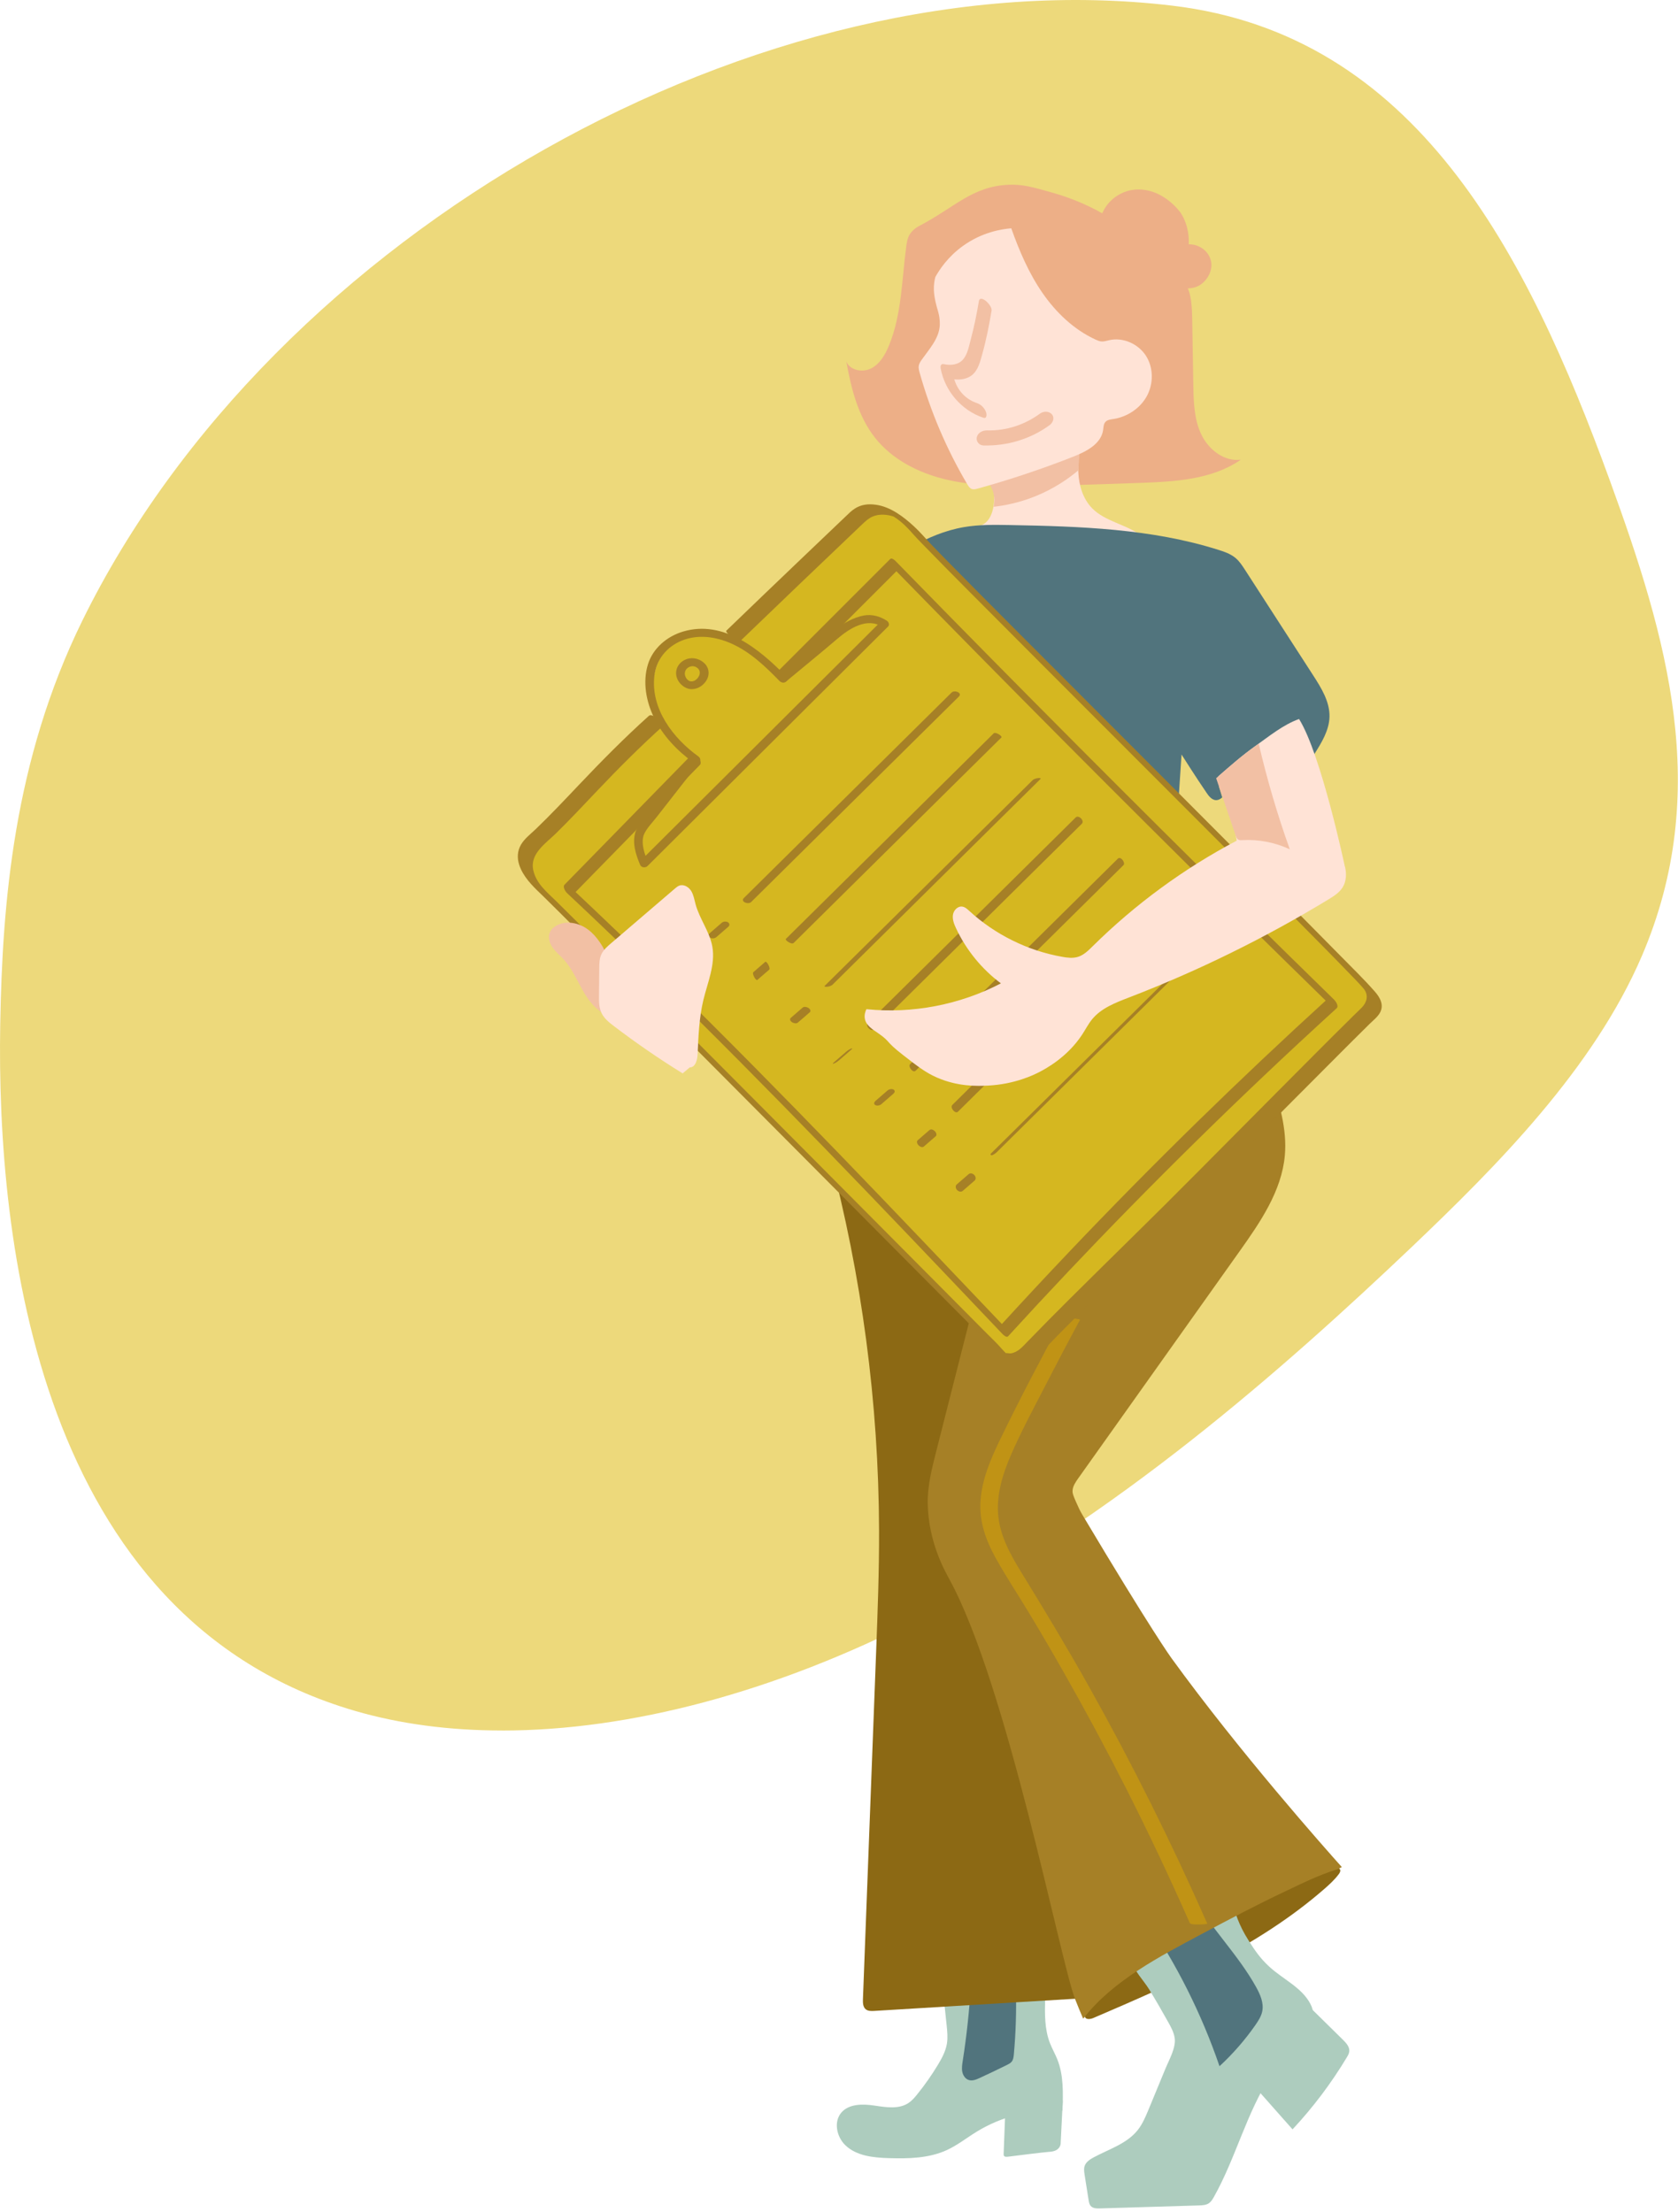 <svg xmlns="http://www.w3.org/2000/svg" width="242" height="319" viewBox="0 0 242 319" fill="none"><path d="M72.404 249.527C64.846 249.527 57.703 248.594 51.175 246.692C5.399 233.33 -0.515 178.931 0.033 147.694C0.337 130.204 1.981 109.639 11.862 89.521C39.361 33.51 109.911 -6.285 169.113 0.822C204.125 5.011 220.129 36.233 232.186 69.327C240.409 91.895 246.968 114.119 236.782 137.863C229.817 154.081 215.923 168.086 203.45 179.951C185.234 197.244 160.738 218.939 132.545 233.366C111.767 244.003 90.833 249.532 72.424 249.532H72.409L72.404 249.527Z" fill="#EDD97B"></path><path d="M150.722 288.236C150.676 290.387 150.641 292.609 151.427 294.613C151.731 295.394 152.152 296.124 152.467 296.9C153.411 299.234 153.324 301.831 153.223 304.347C148.911 304.043 144.508 305.128 140.825 307.396C139.385 308.283 138.046 309.349 136.503 310.049C133.947 311.21 131.035 311.276 128.23 311.19C125.973 311.124 123.512 310.886 121.894 309.308C120.657 308.101 120.21 305.955 121.326 304.636C122.422 303.343 124.405 303.358 126.084 303.606C127.763 303.855 129.63 304.175 131.04 303.226C131.522 302.901 131.908 302.45 132.273 301.998C133.369 300.644 134.368 299.219 135.266 297.732C135.839 296.779 136.382 295.774 136.564 294.679C136.706 293.806 136.615 292.913 136.524 292.031C136.407 290.94 136.295 289.844 136.179 288.754C136.148 288.475 136.123 288.181 136.24 287.922C136.422 287.521 136.884 287.339 137.3 287.207C140.699 286.101 144.163 285.198 147.673 284.513C148.186 284.412 148.754 284.33 149.19 284.615C149.657 284.919 149.794 285.523 149.89 286.07C150.032 286.862 150.159 287.653 150.281 288.449" fill="#ADCCBE"></path><path d="M144.939 305.493L144.746 310.561C144.746 310.657 144.741 310.764 144.787 310.85C144.903 311.053 145.294 310.992 145.416 310.977C150.402 310.343 151.188 310.292 151.188 310.292C151.574 310.267 152.32 310.231 152.72 309.709C152.898 309.481 152.959 309.247 152.964 309.115L153.268 303.059C153.273 302.922 153.273 302.759 153.172 302.668C153.091 302.592 152.969 302.587 152.857 302.582C152.345 302.567 145.34 303.865 144.721 303.977" fill="#ADCCBE"></path><path d="M140.023 286.172C139.805 289.849 139.415 293.517 138.846 297.159C138.765 297.682 138.679 298.219 138.78 298.737C138.882 299.254 139.212 299.766 139.714 299.924C140.231 300.091 140.784 299.863 141.281 299.635C142.615 299.021 143.934 298.392 145.248 297.737C145.481 297.621 145.725 297.499 145.892 297.296C146.136 297.007 146.181 296.601 146.217 296.226C146.506 293.035 146.602 289.829 146.506 286.628C146.486 285.994 146.455 285.335 146.156 284.777C145.583 283.712 144.162 283.341 142.986 283.62C141.809 283.904 140.825 284.691 139.912 285.487" fill="#51747D"></path><path d="M119.553 166.194C124.285 183.948 126.72 202.311 126.776 220.684C126.796 226.563 126.573 232.438 126.35 238.312C126.167 243.115 125.985 247.919 125.802 252.728C125.351 264.573 124.904 276.412 124.453 288.257C124.433 288.784 124.448 289.393 124.859 289.728C125.188 289.997 125.66 289.986 126.086 289.961C135.902 289.368 145.722 288.774 155.538 288.176C156.395 288.125 157.313 288.049 157.973 287.506C159.068 286.608 158.952 284.929 158.739 283.524C156.263 267.378 153.788 251.216 150.166 235.288C148.832 229.409 147.335 223.54 146.828 217.529C145.895 206.471 148.335 195.448 150.019 184.481C150.699 180.063 151.216 175.34 149.314 171.292C147.056 166.488 141.964 163.795 137.211 161.431C133.837 159.757 130.21 158.032 126.477 158.509C122.743 158.986 119.193 162.704 120.374 166.28" fill="#8C6914"></path><path d="M145.436 26.641C140.227 26.869 137.69 29.898 132.633 32.546C132.369 32.683 131.695 33.033 131.218 33.778C130.878 34.306 130.776 34.945 130.695 35.569C130.051 40.388 130.046 45.39 128.184 49.879C127.652 51.167 126.896 52.466 125.658 53.11C124.42 53.749 122.604 53.425 122.057 52.141C122.757 56.022 123.741 60.004 126.181 63.103C128.636 66.223 132.369 68.145 136.224 69.089C140.08 70.037 144.097 70.093 148.064 70.063C153.512 70.022 158.96 69.825 164.408 69.632C169.45 69.449 174.807 69.17 178.946 66.284C176.542 66.603 174.259 64.797 173.229 62.601C172.2 60.405 172.139 57.894 172.098 55.469C172.042 52.238 171.992 49.011 171.936 45.78C171.885 42.828 171.489 42.047 171.266 41.468C170.404 39.247 168.887 37.847 166.686 36.142C162.135 32.627 158.224 29.604 151.731 27.767C148.871 26.961 147.44 26.555 145.431 26.641H145.436Z" fill="#EDAF87"></path><path d="M142.416 66.527C143.014 68.166 143.339 69.906 143.374 71.651C143.41 73.299 142.938 75.272 141.381 75.805C143.709 75.896 146.043 75.993 148.371 76.084C153.707 76.297 159.049 76.515 164.365 77.073C162.224 75.567 159.363 75.166 157.522 73.304C156.183 71.95 155.599 69.992 155.513 68.09C155.427 66.187 155.792 64.295 156.112 62.419C156.178 62.013 156.173 61.47 155.782 61.333C155.635 61.282 155.473 61.313 155.32 61.343C150.841 62.221 146.185 63.174 142.563 65.954" fill="#FFE3D6"></path><path d="M155.498 67.836C155.533 67.415 155.584 66.806 155.64 66.055C155.65 65.893 155.68 65.487 155.634 64.96C155.558 64.118 155.381 63.976 155.315 63.94C155.077 63.824 154.792 63.93 154.549 64.031C151.034 65.487 147.371 66.578 143.638 67.288C143.572 67.303 143.369 67.379 143.12 67.522C142.973 67.608 142.39 67.938 142.212 68.318C141.908 68.967 142.841 69.622 143.232 70.945C143.486 71.813 143.399 72.589 143.298 73.076C144.87 72.898 146.97 72.503 149.299 71.564C152.099 70.438 154.158 68.962 155.503 67.831L155.498 67.836Z" fill="#F2C0A4"></path><path d="M165.263 51.294C164.162 49.585 161.981 48.606 159.993 49.047C159.602 49.133 159.216 49.27 158.821 49.23C158.542 49.204 158.278 49.093 158.024 48.976C154.884 47.54 152.292 45.065 150.334 42.224C148.371 39.384 147.002 36.178 145.845 32.921C144.546 33.023 141.665 33.434 138.83 35.493C136.694 37.04 135.497 38.861 134.888 39.952C134.782 40.378 134.65 41.053 134.685 41.874C134.736 43.031 135.096 44.253 135.233 44.705C135.324 45.014 135.553 45.765 135.537 46.769C135.537 46.83 135.537 46.881 135.532 46.932C135.426 48.798 134.046 50.305 132.961 51.827C132.753 52.116 132.55 52.42 132.499 52.77C132.453 53.09 132.54 53.414 132.626 53.729C134.208 59.365 136.522 64.787 139.499 69.825C139.662 70.103 139.849 70.398 140.154 70.509C140.427 70.606 140.727 70.53 141.006 70.454C145.683 69.16 150.289 67.618 154.803 65.843C156.665 65.112 158.775 64.021 159.085 62.043C159.151 61.622 159.14 61.145 159.43 60.831C159.703 60.531 160.15 60.486 160.551 60.425C162.559 60.121 164.436 58.888 165.405 57.102C166.374 55.317 166.364 53.004 165.263 51.294Z" fill="#FFE3D6"></path><path d="M158.652 32.52C158.571 29.903 160.966 27.605 163.578 27.351C167.601 26.961 170.157 30.506 170.289 30.715C171.466 32.551 171.476 34.438 171.435 35.224C172.851 35.214 174.093 36.051 174.54 37.273C175.088 38.77 174.205 40.231 173.322 40.916C171.877 42.042 169.934 41.474 168.95 41.19C167.433 40.748 166.49 39.987 164.359 38.09C162.918 36.807 161.224 35.265 159.352 33.484" fill="#EDAF87"></path><path d="M157.167 288.678C156.838 289.205 156.604 289.794 156.472 290.402C156.442 290.534 156.422 290.676 156.462 290.808C156.609 291.255 157.264 291.163 157.695 290.976C169.423 285.939 181.364 280.769 190.986 272.379C191.742 271.72 192.488 271.035 193.087 270.229C193.223 270.046 193.355 269.808 193.269 269.595C193.173 269.366 192.884 269.305 192.64 269.28C188.491 268.859 184.341 270.051 180.491 271.654C175.774 273.612 171.33 276.199 167.14 279.126C163.422 281.723 159.846 284.66 157.309 288.424" fill="#8C6914"></path><path d="M180.896 300.817C182.733 302.891 184.574 304.966 186.41 307.041C189.378 303.86 192.011 300.365 194.248 296.637C194.4 296.383 194.552 296.124 194.587 295.83C194.674 295.171 194.161 294.597 193.685 294.131C191.838 292.31 189.992 290.489 188.14 288.673C185.852 292.472 183.56 296.271 181.272 300.071" fill="#ADCCBE"></path><path d="M163.16 282.616C163.17 282.657 163.175 282.692 163.185 282.733C163.505 284.123 164.95 285.588 165.696 286.801C166.665 288.373 167.583 289.976 168.486 291.589C168.887 292.31 169.292 293.055 169.414 293.872C169.622 295.262 168.577 297.063 168.065 298.321C167.253 300.299 166.437 302.277 165.615 304.251C165.194 305.265 164.758 306.29 164.078 307.147C162.521 309.105 159.959 309.886 157.752 311.063C157.194 311.362 156.611 311.738 156.418 312.342C156.291 312.732 156.357 313.158 156.418 313.564C156.611 314.787 156.804 316.009 156.996 317.232C157.042 317.536 157.098 317.855 157.301 318.084C157.615 318.444 158.158 318.454 158.635 318.439C163.398 318.297 168.156 318.15 172.919 318.008C173.411 317.992 173.934 317.967 174.345 317.693C174.664 317.475 174.872 317.13 175.065 316.79C178.246 311.129 179.773 304.611 183.339 299.188C185.089 296.53 187.295 294.187 188.898 291.442C189.091 291.118 189.274 290.773 189.324 290.397C189.395 289.9 189.218 289.398 188.984 288.952C187.742 286.568 185.033 285.406 183.054 283.58C181.685 282.317 180.924 281.155 180.067 279.801C177.14 275.19 178.185 272.907 176.288 271.71C173.594 270.01 168.055 272.435 165.341 276.28C164.189 277.909 162.759 280.511 163.17 282.611L163.16 282.616Z" fill="#ADCCBE"></path><path d="M165.157 276.574C169.672 283.169 173.289 290.377 175.876 297.935C177.814 296.145 179.559 294.146 181.065 291.98C181.486 291.371 181.897 290.732 182.044 290.012C182.283 288.81 181.75 287.597 181.156 286.522C178.564 281.84 174.608 278.025 171.98 273.363C171.655 272.79 171.346 272.197 170.874 271.74C169.799 270.695 167.973 270.609 166.72 271.436C165.467 272.263 164.823 273.861 165.005 275.347" fill="#51747D"></path><path d="M156.193 291.057C156.228 291.037 156.259 291.016 156.294 290.996C160.5 285.568 167.414 282.028 173.262 278.898C177.229 276.777 181.231 274.672 185.295 272.75C187.755 271.583 190.296 270.32 192.939 269.513C193.132 269.417 193.325 269.316 193.517 269.219C191.164 266.586 178.842 252.738 168.925 239.062C168.925 239.062 166.008 235.045 156.076 218.381C155.747 217.828 155.559 217.412 155.189 216.581C154.742 215.586 154.671 215.277 154.681 214.983C154.702 214.318 155.102 213.735 155.483 213.192C163.234 202.291 170.98 191.385 178.731 180.484C181.734 176.258 184.843 171.759 185.3 166.595C185.639 162.78 184.478 159.006 183.291 155.359C182.043 151.534 180.749 147.725 179.41 143.936C179.05 142.916 178.66 141.856 177.858 141.13C175.509 139.005 171.837 141.095 169.524 143.251C161.382 150.834 143.334 183.472 140.255 189.843L142.659 179.236C140.103 189.285 137.546 199.334 134.994 209.383C134.376 211.822 133.752 214.293 133.797 216.809C133.904 222.363 136.212 226.416 136.978 227.827C145.292 243.156 152.911 282.692 155.026 288.196C155.478 289.368 155.965 290.509 156.198 291.042L156.193 291.057Z" fill="#A68026"></path><path d="M153.212 190.208C150.103 195.981 147.029 201.789 144.178 207.693C142.864 210.412 141.641 213.283 141.413 216.332C141.185 219.381 142.189 222.14 143.645 224.742C145.167 227.466 146.902 230.074 148.51 232.747C150.118 235.42 151.777 238.256 153.354 241.036C156.499 246.565 159.512 252.17 162.389 257.846C165.625 264.233 168.689 270.71 171.58 277.264C171.697 277.528 172.605 277.493 172.838 277.503C172.924 277.503 174.157 277.472 174.111 277.371C168.978 265.729 163.291 254.331 157.072 243.232C153.953 237.667 150.666 232.214 147.328 226.782C145.781 224.266 144.269 221.587 143.97 218.589C143.671 215.556 144.599 212.568 145.791 209.814C147.216 206.522 148.931 203.341 150.569 200.155C152.208 196.97 153.993 193.576 155.754 190.314C155.814 190.198 154.587 190.081 154.496 190.076C154.262 190.066 153.364 189.944 153.222 190.208H153.212Z" fill="#C09315"></path><path d="M124.338 83.647C128.832 80.34 133.55 76.936 139.048 76.003C141.22 75.633 143.436 75.668 145.638 75.709C155.783 75.896 166.081 76.231 175.749 79.295C176.621 79.569 177.509 79.883 178.204 80.472C178.757 80.939 179.158 81.558 179.553 82.166C182.83 87.239 186.112 92.311 189.389 97.389C190.566 99.215 191.789 101.183 191.738 103.36C191.687 105.323 190.597 107.088 189.546 108.747C189.146 107.737 188.745 106.723 188.339 105.713C185.925 107.174 183.51 108.635 181.111 110.111C179.406 111.161 177.626 112.643 175.79 113.408C175.952 113.931 176.109 114.453 176.271 114.976C176.094 115.143 175.779 115.377 175.389 115.377C174.745 115.372 174.278 114.712 174.024 114.337C172.482 112.09 170.529 109 170.402 108.797C170.225 111.481 170.042 114.164 169.865 116.848C167.886 114.56 164.848 111.166 160.937 107.23C156.295 102.558 152.658 99.368 150.969 97.871C146.282 93.712 139.454 87.345 130.45 77.93" fill="#51747D"></path><path d="M123.394 74.801C123.698 74.507 124.52 73.73 125.757 73.502C126.27 73.451 127.097 73.431 128.03 73.73C128.279 73.811 129.151 74.106 130.627 75.369C131.769 76.343 132.484 77.22 132.509 77.246C134.675 79.894 194.897 139.593 197.591 142.916C197.763 143.124 198.245 143.722 198.21 144.488C198.169 145.341 197.515 145.944 197.317 146.127C195.085 148.227 173.537 169.948 171.918 171.591C164.238 179.383 156.254 186.875 148.671 194.758C148.392 195.047 147.585 195.894 146.479 195.925C144.81 195.976 143.578 194.119 143.228 193.774C138.784 189.315 82.295 132.446 78.648 128.986C77.892 128.271 75.356 125.953 75.807 123.549C76.015 122.438 76.781 121.728 77.147 121.388C79.034 119.633 80.85 117.796 82.671 115.97C85.187 113.444 87.677 110.892 90.158 108.331C91.309 107.139 93.556 105.556 94.277 104.055C95.053 102.447 94.12 100.346 94.211 98.561C94.307 96.679 94.951 94.751 96.346 93.483C97.407 92.519 98.807 92.017 100.191 91.652C101.845 91.216 103.154 91.632 104.726 91.545C106.299 91.459 106.837 90.642 108.054 89.471C110.438 87.178 112.822 84.89 115.211 82.608C117.935 80 120.665 77.403 123.394 74.806V74.801Z" fill="#D5B720"></path><path d="M91.655 119.947C91.138 121.525 91.696 123.234 92.32 124.705C92.502 125.136 93.096 125.162 93.395 124.867C102.399 115.904 111.398 106.941 120.402 97.983C122.963 95.431 125.53 92.879 128.092 90.328C128.32 90.1 128.168 89.684 127.929 89.526C126.935 88.872 125.748 88.532 124.566 88.755C123.075 89.034 121.639 89.866 120.452 90.784C117.723 92.885 115.136 95.203 112.488 97.404L113.371 97.536C109.582 93.645 104.372 89.319 98.518 91.064C96.205 91.753 94.161 93.458 93.441 95.811C92.665 98.348 93.182 101.153 94.328 103.491C95.607 106.109 97.686 108.28 100.035 109.964L99.873 109.163C98.432 111.009 96.986 112.855 95.546 114.702C94.825 115.625 94.105 116.548 93.38 117.472C92.766 118.258 92.035 119.014 91.655 119.947C91.376 120.622 92.558 121.088 92.832 120.414C93.228 119.445 94.08 118.623 94.714 117.801C95.348 116.98 96.053 116.087 96.723 115.229C98.112 113.449 99.502 111.668 100.897 109.888C101.1 109.629 100.989 109.269 100.735 109.087C97.078 106.459 93.821 102.203 94.374 97.45C94.648 95.096 96.175 93.24 98.356 92.362C100.669 91.434 103.241 91.799 105.473 92.793C108.187 93.996 110.373 96.091 112.417 98.191C112.625 98.404 113.036 98.54 113.3 98.322C115.801 96.243 118.327 94.193 120.797 92.083C122.497 90.632 125.058 88.969 127.229 90.394L127.067 89.592C118.063 98.556 109.064 107.519 100.06 116.477C97.499 119.029 94.932 121.58 92.37 124.132L93.446 124.294C92.954 123.138 92.426 121.651 92.837 120.404C93.065 119.714 91.883 119.247 91.66 119.937L91.655 119.947Z" fill="#A68026"></path><path d="M99.609 98.251C99.609 98.251 99.487 98.236 99.482 98.221C99.482 98.216 99.639 98.282 99.522 98.231C99.472 98.211 99.36 98.18 99.325 98.14C99.396 98.226 99.386 98.175 99.33 98.14C99.299 98.12 99.269 98.099 99.239 98.074C99.213 98.054 99.193 98.038 99.167 98.018C99.147 97.998 99.122 97.978 99.102 97.957C99.152 98.008 99.162 98.018 99.132 97.988C99.091 97.932 99.041 97.886 99 97.83C98.975 97.795 98.949 97.754 98.924 97.719C98.995 97.815 98.944 97.759 98.934 97.729C98.899 97.658 98.863 97.592 98.838 97.521C98.823 97.486 98.812 97.45 98.797 97.415C98.787 97.374 98.787 97.384 98.807 97.445C98.802 97.414 98.792 97.384 98.787 97.354C98.772 97.278 98.767 97.201 98.762 97.125C98.762 97.1 98.762 97.014 98.762 97.135C98.762 97.095 98.762 97.059 98.772 97.019C98.782 96.948 98.797 96.882 98.812 96.811C98.843 96.664 98.762 96.907 98.823 96.775C98.843 96.735 98.858 96.689 98.883 96.648C98.904 96.613 98.919 96.582 98.939 96.547C98.96 96.517 99.025 96.446 98.944 96.537C98.995 96.481 99.041 96.42 99.096 96.37C99.117 96.349 99.142 96.329 99.162 96.309C99.071 96.395 99.142 96.324 99.172 96.309C99.243 96.258 99.314 96.222 99.386 96.177C99.512 96.101 99.269 96.212 99.411 96.167C99.441 96.156 99.467 96.146 99.497 96.136C99.558 96.116 99.654 96.075 99.72 96.075C99.594 96.075 99.659 96.085 99.695 96.08C99.741 96.08 99.786 96.07 99.832 96.065C99.862 96.065 99.893 96.065 99.923 96.065C100.055 96.055 99.791 96.05 99.959 96.065C100.03 96.075 100.101 96.091 100.167 96.101C100.324 96.131 100.04 96.045 100.187 96.106C100.217 96.116 100.248 96.126 100.278 96.141C100.319 96.156 100.527 96.273 100.395 96.187C100.476 96.238 100.552 96.293 100.623 96.354C100.649 96.375 100.669 96.395 100.694 96.415C100.593 96.324 100.674 96.395 100.694 96.425C100.745 96.486 100.791 96.547 100.831 96.608C100.882 96.679 100.775 96.486 100.831 96.618C100.841 96.648 100.857 96.674 100.867 96.699C100.882 96.74 100.897 96.785 100.912 96.826C100.882 96.735 100.907 96.806 100.912 96.856C100.923 96.927 100.928 96.999 100.928 97.07C100.928 96.917 100.912 97.13 100.907 97.176C100.902 97.207 100.897 97.232 100.887 97.262C100.887 97.267 100.846 97.409 100.872 97.318C100.897 97.227 100.852 97.364 100.852 97.369C100.836 97.409 100.816 97.45 100.796 97.49C100.755 97.572 100.71 97.648 100.659 97.724C100.725 97.622 100.684 97.693 100.664 97.714C100.628 97.754 100.598 97.795 100.562 97.835C100.507 97.896 100.441 97.952 100.38 98.008C100.486 97.912 100.38 98.008 100.354 98.023C100.319 98.049 100.278 98.074 100.243 98.099C100.217 98.115 100.192 98.13 100.167 98.145C100.141 98.16 100.116 98.175 100.086 98.186C100.152 98.155 100.167 98.15 100.126 98.165C100.05 98.196 99.974 98.216 99.893 98.241C99.756 98.287 100.025 98.231 99.878 98.241C99.832 98.241 99.791 98.251 99.746 98.251C99.746 98.251 99.659 98.257 99.659 98.251C99.756 98.257 99.766 98.257 99.695 98.251C99.665 98.251 99.634 98.241 99.609 98.236C99.315 98.186 98.929 98.348 98.888 98.677C98.848 99.007 99.096 99.291 99.416 99.342C100.38 99.499 101.288 98.997 101.82 98.211C102.353 97.425 102.323 96.446 101.704 95.756C101.044 95.02 99.979 94.716 99.036 95.035C98.092 95.355 97.458 96.182 97.509 97.181C97.559 98.18 98.417 99.139 99.421 99.342C99.715 99.403 100.101 99.225 100.141 98.901C100.182 98.576 99.933 98.302 99.614 98.236L99.609 98.251Z" fill="#A68026"></path><path d="M106.862 92.337C112.584 86.823 118.326 81.334 124.083 75.851C124.504 75.45 124.92 75.029 125.412 74.714C126.391 74.096 127.588 74.111 128.669 74.415C128.72 74.43 128.988 74.517 128.73 74.43C128.78 74.446 128.846 74.481 128.892 74.501C128.846 74.476 128.694 74.395 128.917 74.517C129.156 74.648 129.612 74.978 129.932 75.247C130.546 75.764 131.104 76.343 131.631 76.951C132.042 77.423 132.478 77.87 132.915 78.321C135.147 80.629 137.414 82.907 139.676 85.184C143.253 88.786 146.834 92.372 150.42 95.964C154.702 100.25 158.988 104.536 163.269 108.823C167.55 113.109 171.898 117.456 176.209 121.778C179.933 125.512 183.651 129.245 187.364 132.989C189.855 135.505 192.351 138.021 194.811 140.572C195.394 141.176 195.988 141.78 196.541 142.414C196.612 142.495 196.703 142.601 196.738 142.652C197.398 143.56 197.114 144.559 196.373 145.31C195.983 145.706 195.567 146.086 195.171 146.482C191.407 150.19 187.689 153.949 183.96 157.692C180.1 161.573 176.24 165.459 172.385 169.344C166.404 175.381 160.302 181.295 154.275 187.291C152.206 189.351 150.146 191.425 148.117 193.525C147.448 194.22 146.788 194.991 145.779 195.149C145.586 195.179 145.206 195.067 145.048 195.118C144.942 195.154 145.099 195.144 145.155 195.204C144.906 194.941 144.643 194.702 144.409 194.423C143.821 193.728 143.146 193.104 142.502 192.46C139.986 189.929 137.47 187.398 134.954 184.866C131.129 181.016 127.304 177.171 123.474 173.321C119.056 168.878 114.638 164.434 110.22 159.995C105.888 155.638 101.551 151.286 97.213 146.933C93.653 143.362 90.086 139.786 86.52 136.22C84.42 134.12 82.325 132.015 80.205 129.935C78.881 128.636 77.334 127.414 76.908 125.481C76.38 123.087 78.734 121.596 80.205 120.145C82.239 118.141 84.197 116.061 86.16 113.987C89.244 110.735 92.4 107.58 95.732 104.582C95.945 104.389 94.079 102.776 93.607 103.197C90.031 106.408 86.678 109.812 83.37 113.302C81.382 115.402 79.388 117.507 77.303 119.516C76.563 120.231 75.65 120.906 75.127 121.809C74.605 122.712 74.564 123.741 74.879 124.7C75.427 126.379 76.725 127.683 77.973 128.875C78.059 128.961 78.151 129.042 78.237 129.128C78.313 129.199 78.551 129.438 78.247 129.139C78.318 129.205 78.384 129.276 78.455 129.342C79.307 130.178 80.154 131.026 81.007 131.868C83.999 134.845 86.982 137.838 89.97 140.826C94.119 144.985 98.269 149.15 102.413 153.31C106.943 157.86 111.473 162.41 116.002 166.965C120.233 171.221 124.469 175.477 128.699 179.733C131.895 182.944 135.086 186.16 138.281 189.371C139.26 190.355 140.239 191.339 141.219 192.323C142.258 193.368 143.202 194.591 144.389 195.448C145.307 196.107 146.474 196.777 147.651 196.64C148.579 196.528 149.289 195.904 149.908 195.26C151.962 193.13 154.047 191.025 156.142 188.935C160.312 184.785 164.537 180.692 168.712 176.552C172.385 172.91 176.001 169.222 179.649 165.555C184.072 161.101 188.5 156.647 192.939 152.204C194.466 150.677 195.993 149.145 197.535 147.628C198.037 147.136 198.676 146.644 199.016 146.03C199.63 144.914 199.036 143.839 198.286 142.987C196.698 141.181 194.953 139.492 193.269 137.777C190.007 134.46 186.73 131.163 183.453 127.865C179.263 123.655 175.063 119.45 170.868 115.245C166.44 110.811 162.011 106.383 157.583 101.949C153.56 97.927 149.543 93.899 145.525 89.871C142.598 86.934 139.671 83.997 136.765 81.04C135.928 80.188 135.091 79.336 134.264 78.468C133.437 77.601 132.717 76.733 131.86 75.942C130.333 74.527 128.446 73.076 126.32 72.782C125.25 72.635 124.22 72.731 123.297 73.325C122.8 73.639 122.389 74.055 121.968 74.461C119.822 76.505 117.671 78.549 115.531 80.599C111.929 84.038 108.333 87.487 104.746 90.947C104.518 91.165 106.43 92.758 106.872 92.332L106.862 92.337Z" fill="#A68026"></path><path d="M113.39 98.257C118.767 92.879 124.139 87.508 129.516 82.131L128.75 81.831C136.927 90.206 145.144 98.541 153.398 106.839C161.59 115.072 169.823 123.27 178.091 131.426C182.717 135.992 187.359 140.547 192.01 145.087L191.65 143.859C185.244 149.693 178.938 155.643 172.74 161.7C166.389 167.914 160.149 174.239 154.032 180.682C150.74 184.146 147.483 187.641 144.257 191.172L145.023 191.471C136.988 183.02 128.958 174.569 120.847 166.184C112.796 157.865 104.675 149.612 96.412 141.506C91.725 136.905 86.987 132.355 82.198 127.86L82.558 129.088C88.686 122.823 94.819 116.553 100.947 110.289C101.418 109.807 100.226 108.341 99.816 108.757C93.688 115.022 87.555 121.291 81.427 127.556C81.108 127.886 81.544 128.555 81.787 128.784C90.289 136.758 98.613 144.925 106.826 153.198C114.978 161.421 123.023 169.75 131.022 178.12C135.562 182.868 140.087 187.631 144.612 192.394C144.729 192.516 145.185 192.912 145.378 192.694C151.156 186.368 157.045 180.144 163.041 174.031C169.037 167.919 175.661 161.395 182.144 155.253C185.654 151.925 189.2 148.638 192.771 145.381C193.116 145.072 192.634 144.372 192.411 144.154C184.123 136.063 175.874 127.931 167.667 119.764C159.459 111.598 151.161 103.268 142.963 94.964C138.347 90.287 133.746 85.6 129.156 80.898C129.034 80.771 128.598 80.391 128.39 80.599L112.264 96.725C111.792 97.196 112.979 98.672 113.395 98.257H113.39Z" fill="#A68026"></path><path d="M103.312 135.129C103.885 134.632 104.463 134.13 105.037 133.633C105.133 133.552 105.204 133.42 105.194 133.293C105.184 133.166 105.087 133.045 104.981 132.984C104.712 132.832 104.326 132.857 104.088 133.06C103.515 133.557 102.936 134.059 102.363 134.556C102.267 134.637 102.196 134.769 102.206 134.896C102.216 135.023 102.313 135.145 102.419 135.206C102.688 135.358 103.073 135.332 103.312 135.129Z" fill="#A68026"></path><path d="M108.335 130.062C116.111 122.372 123.882 114.682 131.659 106.992C133.87 104.805 136.082 102.614 138.299 100.428C138.821 99.91 137.675 99.433 137.238 99.859C129.462 107.55 121.691 115.24 113.914 122.93C111.703 125.116 109.491 127.307 107.274 129.494C106.752 130.011 107.898 130.488 108.335 130.062Z" fill="#A68026"></path><path d="M109.21 141.313C109.783 140.816 110.361 140.314 110.935 139.817C111.001 139.761 110.99 139.664 110.98 139.588C110.96 139.446 110.899 139.289 110.833 139.162C110.767 139.035 110.691 138.888 110.579 138.787C110.544 138.751 110.427 138.635 110.372 138.685C109.798 139.182 109.22 139.685 108.647 140.182C108.581 140.238 108.591 140.334 108.601 140.41C108.621 140.552 108.682 140.709 108.748 140.836C108.814 140.963 108.89 141.11 109.002 141.211C109.037 141.247 109.154 141.364 109.21 141.313Z" fill="#A68026"></path><path d="M114.46 135.972C122.237 128.281 130.008 120.591 137.784 112.901C139.996 110.715 142.208 108.524 144.424 106.337C144.597 106.165 143.587 105.47 143.298 105.754C135.522 113.444 127.751 121.134 119.974 128.824C117.763 131.011 115.551 133.202 113.334 135.388C113.162 135.561 114.171 136.256 114.46 135.972Z" fill="#A68026"></path><path d="M115.081 147.441C115.654 146.944 116.232 146.441 116.805 145.944C116.891 145.868 116.891 145.731 116.856 145.635C116.81 145.508 116.683 145.391 116.572 145.325C116.333 145.188 115.973 145.102 115.745 145.3C115.172 145.797 114.594 146.299 114.02 146.796C113.934 146.873 113.934 147.009 113.97 147.106C114.015 147.233 114.142 147.349 114.254 147.415C114.492 147.552 114.852 147.638 115.081 147.441Z" fill="#A68026"></path><path d="M120.066 141.988C127.842 134.297 135.613 126.607 143.39 118.917C145.601 116.731 147.813 114.54 150.03 112.353C150.222 112.166 149.852 112.186 149.746 112.191C149.502 112.211 149.111 112.308 148.929 112.49C141.153 120.18 133.381 127.87 125.605 135.561C123.393 137.747 121.182 139.938 118.965 142.125C118.772 142.312 119.142 142.292 119.249 142.287C119.492 142.267 119.883 142.17 120.066 141.988Z" fill="#A68026"></path><path d="M121.06 152.838L122.785 151.342C122.785 151.342 122.927 151.22 122.901 151.179C122.876 151.139 122.714 151.215 122.703 151.22C122.429 151.342 122.181 151.519 121.958 151.717L120.233 153.213C120.233 153.213 120.091 153.335 120.116 153.376C120.142 153.416 120.304 153.34 120.314 153.335C120.588 153.213 120.837 153.036 121.06 152.838Z" fill="#A68026"></path><path d="M126.058 148.415C133.834 140.725 141.605 133.034 149.381 125.344C151.593 123.158 153.805 120.967 156.022 118.78C156.453 118.354 155.565 117.446 155.134 117.872C147.357 125.562 139.586 133.253 131.81 140.943C129.598 143.129 127.387 145.32 125.17 147.507C124.739 147.933 125.626 148.841 126.058 148.415Z" fill="#A68026"></path><path d="M127.103 159.219C127.676 158.722 128.255 158.22 128.828 157.723C128.919 157.642 129.02 157.53 129.031 157.398C129.041 157.282 128.975 157.17 128.873 157.114C128.61 156.972 128.224 157.048 128.001 157.236C127.428 157.733 126.849 158.235 126.276 158.732C126.185 158.814 126.083 158.925 126.073 159.057C126.063 159.174 126.129 159.285 126.231 159.341C126.494 159.483 126.88 159.407 127.103 159.219Z" fill="#A68026"></path><path d="M132.063 154.38C139.839 146.69 147.61 139 155.387 131.31C157.598 129.123 159.81 126.932 162.027 124.746C162.356 124.421 161.626 123.402 161.215 123.812C153.439 131.503 145.667 139.193 137.891 146.883C135.679 149.069 133.468 151.26 131.251 153.447C130.921 153.771 131.652 154.791 132.063 154.38Z" fill="#A68026"></path><path d="M133.25 165.312C133.823 164.814 134.401 164.312 134.975 163.815C135.061 163.739 135.061 163.577 135.036 163.475C135 163.333 134.899 163.176 134.792 163.08C134.594 162.907 134.28 162.745 134.046 162.948C133.473 163.445 132.895 163.947 132.322 164.444C132.235 164.52 132.235 164.683 132.261 164.784C132.296 164.926 132.398 165.083 132.504 165.18C132.702 165.352 133.017 165.514 133.25 165.312Z" fill="#A68026"></path><path d="M138.15 160.305C145.926 152.615 153.697 144.925 161.474 137.235C163.685 135.048 165.897 132.857 168.114 130.671C168.499 130.29 167.682 129.321 167.307 129.692C159.531 137.382 151.76 145.072 143.983 152.762C141.772 154.948 139.56 157.14 137.343 159.326C136.958 159.706 137.774 160.675 138.15 160.305Z" fill="#A68026"></path><path d="M138.857 171.708C139.43 171.211 140.008 170.709 140.582 170.212C140.683 170.125 140.719 169.953 140.703 169.826C140.688 169.674 140.602 169.507 140.49 169.405C140.267 169.197 139.932 169.096 139.684 169.314C139.111 169.811 138.532 170.313 137.959 170.81C137.858 170.896 137.822 171.069 137.837 171.196C137.853 171.348 137.939 171.515 138.05 171.617C138.274 171.825 138.608 171.926 138.857 171.708Z" fill="#A68026"></path><path d="M143.73 166.159C151.507 158.469 159.278 150.778 167.054 143.088C169.266 140.902 171.477 138.711 173.694 136.524C173.841 136.377 173.958 136.261 173.745 136.185C173.557 136.119 173.096 136.484 172.979 136.595C165.203 144.286 157.431 151.976 149.655 159.666C147.443 161.852 145.232 164.043 143.015 166.23C142.868 166.377 142.751 166.493 142.964 166.57C143.152 166.635 143.614 166.27 143.73 166.159Z" fill="#A68026"></path><path d="M193.965 125.004C193.965 125.004 190.546 108.782 187.35 103.679C185.063 104.486 182.973 106.21 181.081 107.55C179.209 108.874 177.489 110.385 175.764 111.887C175.693 111.988 175.622 112.084 175.551 112.186C176.85 115.067 177.799 118.106 178.362 121.215C170.737 125.233 163.717 130.381 157.589 136.438C156.96 137.062 156.301 137.716 155.454 137.975C154.723 138.198 153.932 138.102 153.181 137.965C148.215 137.087 143.508 134.764 139.794 131.35C139.495 131.076 139.176 130.782 138.775 130.726C138.115 130.635 137.527 131.264 137.431 131.918C137.334 132.578 137.588 133.232 137.872 133.836C139.333 136.966 141.58 139.73 144.35 141.795C138.43 144.884 131.597 146.198 124.952 145.518C124.795 145.848 124.632 146.335 124.724 146.878C124.896 147.877 125.835 148.42 126.692 149.013C128.457 150.236 127.625 150.099 130.202 152.102C132.393 153.807 133.494 154.659 135.112 155.369C138.166 156.708 140.951 156.607 142.463 156.536C146.379 156.348 149.164 154.958 149.869 154.593C150.853 154.081 153.927 152.442 156.072 149.175C156.554 148.445 156.95 147.649 157.503 146.974C158.822 145.361 160.871 144.585 162.814 143.834C172.807 139.989 182.455 135.246 191.601 129.681C192.463 129.159 193.366 128.576 193.793 127.657C194.3 126.562 194.082 125.461 193.98 124.984L193.965 125.004Z" fill="#FFE3D6"></path><path d="M181.084 107.55C179.075 108.97 177.244 110.603 175.393 112.216C176.336 114.981 177.275 117.746 178.218 120.51C178.289 120.718 178.375 120.946 178.563 121.063C178.735 121.17 178.954 121.154 179.151 121.144C181.5 121.007 183.879 121.469 186.015 122.463C184.224 117.482 182.733 112.389 181.53 107.23C181.378 107.337 181.231 107.448 181.084 107.55Z" fill="#F2C0A4"></path><path d="M141.168 43.457C140.859 45.303 140.489 47.14 140.002 48.946C139.753 49.869 139.545 51.086 138.896 51.827C138.191 52.633 137.1 52.719 136.111 52.507C135.69 52.415 135.599 52.791 135.66 53.12C136.278 56.397 138.663 59.172 141.818 60.237C142.381 60.425 142.305 59.659 142.183 59.365C141.955 58.817 141.498 58.335 140.935 58.142C138.992 57.488 137.815 55.935 137.445 53.988L136.994 54.601C138.034 54.825 139.216 54.804 140.108 54.145C141.072 53.43 141.366 52.116 141.671 51.025C142.244 48.976 142.655 46.881 143.005 44.786C143.132 44.03 141.351 42.331 141.163 43.452L141.168 43.457Z" fill="#F2C0A4"></path><path d="M87.479 146.33C85.897 145.665 84.816 144.194 83.979 142.698C83.142 141.201 82.447 139.593 81.286 138.33C80.753 137.752 80.124 137.255 79.678 136.606C79.231 135.956 78.988 135.089 79.328 134.379C79.505 134.008 79.82 133.719 80.17 133.511C81.59 132.654 83.502 133.045 84.821 134.044C86.145 135.043 86.992 136.534 87.728 138.021C88.372 139.33 88.966 140.694 89.128 142.145C89.29 143.596 88.986 145.158 88.017 146.249" fill="#F2C0A4"></path><path d="M98.452 154.776C95.033 152.665 91.721 150.383 88.525 147.948C87.84 147.425 87.135 146.867 86.76 146.086C86.379 145.305 86.379 144.397 86.389 143.53C86.4 142.226 86.415 140.922 86.425 139.619C86.43 138.949 86.44 138.254 86.714 137.64C87.008 136.976 87.581 136.479 88.134 136.007C91.198 133.379 94.262 130.757 97.331 128.129C97.534 127.957 97.737 127.779 97.99 127.693C98.63 127.47 99.335 127.906 99.69 128.484C100.04 129.063 100.141 129.747 100.319 130.402C100.897 132.517 102.348 134.343 102.733 136.504C103.19 139.086 102.054 141.643 101.44 144.194C100.821 146.771 100.73 149.439 100.603 152.087C100.562 152.884 100.268 153.929 99.477 153.913" fill="#FFE3D6"></path><path d="M141.823 64.234C145.227 64.326 148.61 63.321 151.365 61.307C151.842 60.958 152.136 60.283 151.72 59.765C151.304 59.248 150.487 59.273 149.995 59.633C147.768 61.262 145.105 62.134 142.356 62.058C141.727 62.043 141.032 62.378 140.875 63.037C140.733 63.636 141.215 64.219 141.823 64.234Z" fill="#F2C0A4"></path></svg>